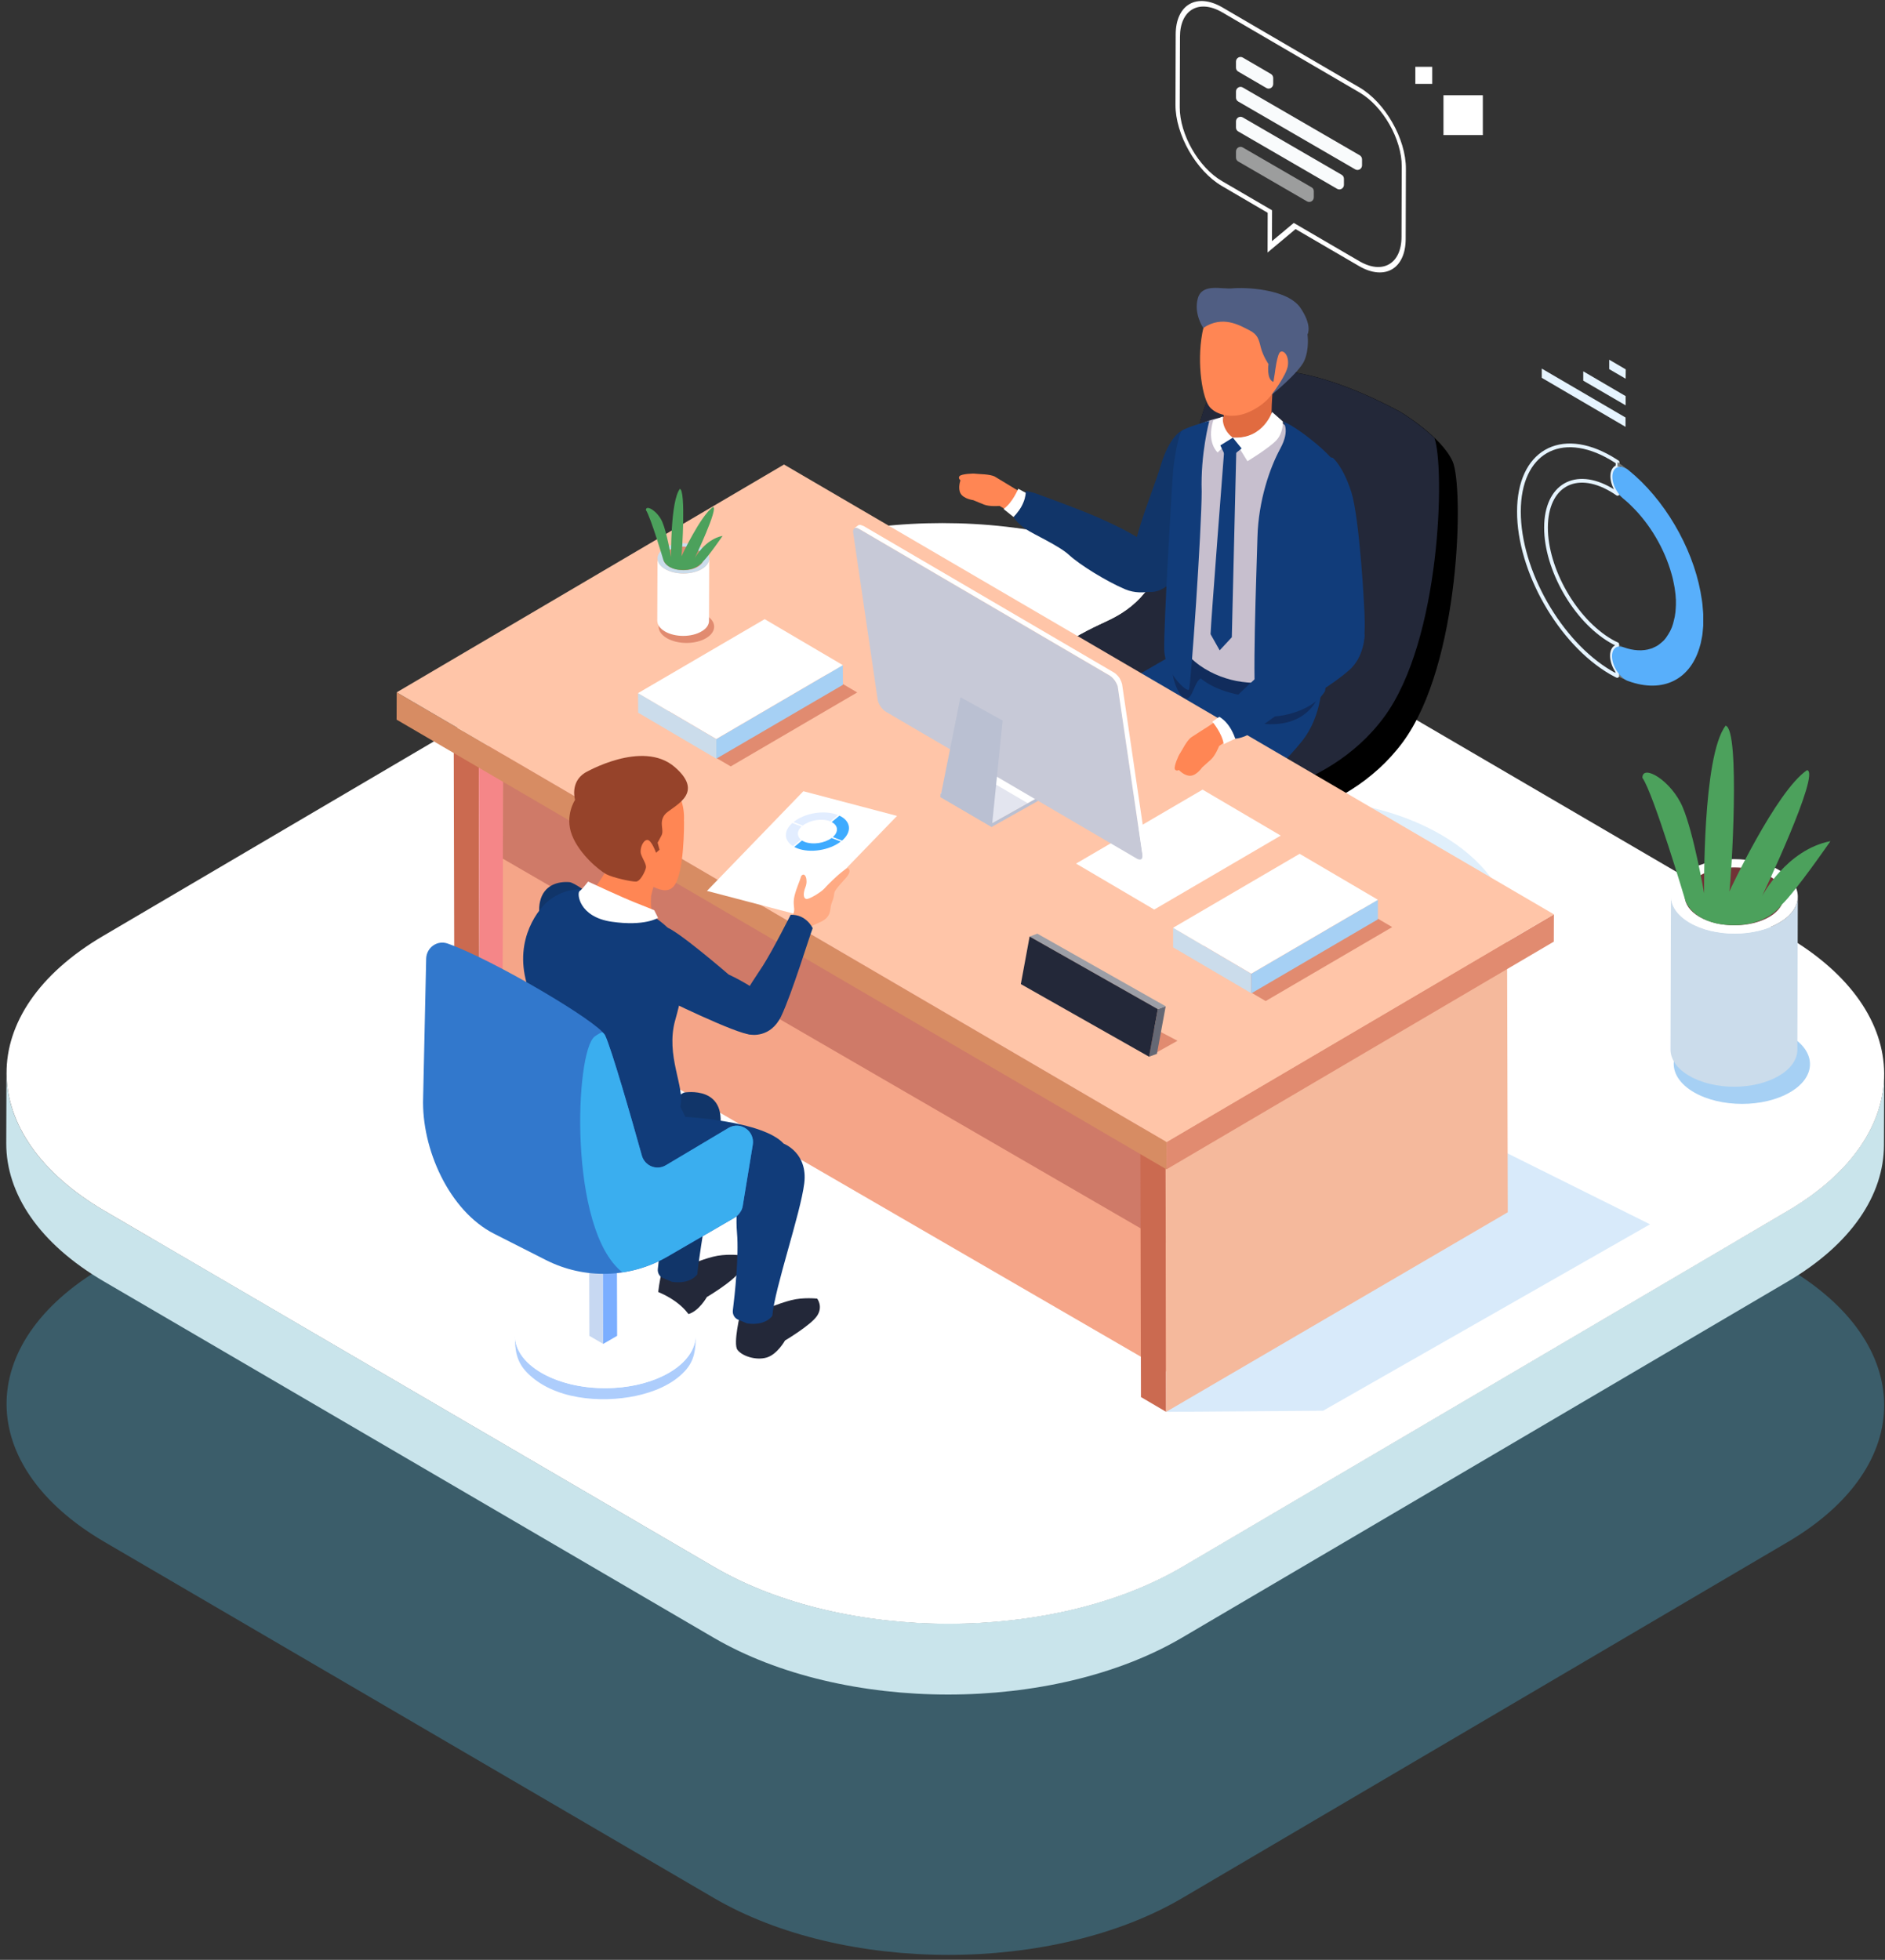<svg width="253" height="263" viewBox="0 0 253 263" fill="none" xmlns="http://www.w3.org/2000/svg">
<rect x="0" y="0" width="253" height="263" fill="#333333" stroke="none"/>
<g opacity="0.4">
<path d="M239.759 170.052C257.177 180.238 257.283 196.73 239.97 206.915L158.705 254.696C141.393 264.881 113.243 264.881 95.809 254.696L14.016 206.915C-3.417 196.73 -3.508 180.238 13.805 170.052L95.07 122.271C112.382 112.086 140.532 112.086 157.965 122.271L239.759 170.052Z" fill="#459BBC"/>
</g>
<path d="M239.955 162.463L158.69 210.244C141.377 220.429 113.228 220.429 95.794 210.244L14.001 162.463C5.232 157.347 0.854 150.613 0.87 143.909L0.839 153.423C0.824 160.142 5.201 166.861 13.971 171.976L95.764 219.757C113.197 229.943 141.347 229.943 158.66 219.757L239.94 171.976C248.543 166.922 252.845 160.31 252.86 153.682L252.89 144.169C252.86 150.796 248.558 157.408 239.955 162.463Z" fill="#C9E4EB"/>
<path d="M239.759 125.616C257.177 135.801 257.283 152.293 239.97 162.478L158.705 210.259C141.393 220.445 113.243 220.445 95.81 210.259L14.016 162.478C-3.417 152.293 -3.507 135.801 13.805 125.616L95.07 77.835C112.383 67.649 140.532 67.649 157.966 77.835L239.759 125.616Z" fill="white"/>
<path opacity="0.43" d="M156.516 189.461L177.587 189.308L221.465 164.295L197.134 152.186L156.516 189.461Z" fill="#A6D0F4"/>
<path opacity="0.35" d="M159.414 147.36C159.414 153.041 152.245 157.653 143.4 157.653C134.555 157.653 127.385 153.041 127.385 147.36C127.385 141.68 134.555 137.068 143.4 137.068C152.245 137.068 159.414 141.68 159.414 147.36Z" fill="#A6D0F4"/>
<path opacity="0.35" d="M174.191 144.154C190.038 144.154 202.884 135.895 202.884 125.707C202.884 115.519 190.038 107.26 174.191 107.26C158.344 107.26 145.498 115.519 145.498 125.707C145.498 135.895 158.344 144.154 174.191 144.154Z" fill="#A6D0F4"/>
<path d="M152.456 121.401C152.788 125.203 156.32 127.768 159.505 129.158C162.977 130.67 166.795 131.281 170.554 131.235C174.403 131.189 178.312 130.441 181.783 128.715C184.802 127.203 188.017 124.485 188.002 120.775C188.002 123.477 187.821 125.707 185.889 127.83C183.413 130.548 179.67 132.014 176.168 132.747C169.316 134.182 159.988 133.48 154.781 128.15C152.683 125.997 152.396 123.737 152.396 120.882C152.411 121.049 152.426 121.233 152.456 121.401Z" fill="#ADCDFC"/>
<path d="M157.663 114.498C150.69 118.576 150.645 125.172 157.573 129.25C164.501 133.327 175.776 133.327 182.749 129.25C189.723 125.172 189.753 118.576 182.825 114.498C175.897 110.421 164.637 110.421 157.663 114.498Z" fill="white"/>
<path d="M168.32 108.986L168.35 123.981L170.221 125.081L170.176 110.085L168.32 108.986Z" fill="#C7D8F2"/>
<path d="M170.176 110.085L170.221 125.081L172.093 123.981L172.063 108.986L170.176 110.085Z" fill="#7BAEFF"/>
<path d="M167.459 106.252L170.176 107.856L172.908 106.252L170.191 104.664L167.459 106.252Z" fill="#4DA5DC"/>
<path d="M187.881 55.219C187.881 55.219 193.481 58.548 194.975 61.938C196.47 65.328 196.062 89.088 188.259 99.625C180.455 110.162 165.95 111.673 162.599 110.161C159.248 108.65 139.913 98.877 138.419 93.975C136.925 89.088 144.366 85.317 148.456 83.438C152.547 81.56 155.158 78.918 157.377 72.154C159.611 65.374 160.728 53.722 163.324 51.829C165.935 49.95 172.259 46.942 187.881 55.219Z" fill="black"/>
<path d="M160.094 106.802C157.362 105.58 144.004 98.846 138.359 93.746C137.166 88.966 144.411 85.286 148.441 83.438C152.532 81.56 155.143 78.918 157.362 72.154C159.596 65.374 160.713 53.722 163.309 51.829C165.905 49.95 172.229 46.942 187.851 55.219C187.851 55.219 190.402 56.746 192.53 58.777C193.934 62.732 193.436 85.897 185.738 96.266C177.95 106.802 163.445 108.314 160.094 106.802Z" fill="#232839"/>
<path d="M158.66 57.784C158.66 57.784 156.999 58.364 155.762 62.548C154.524 66.733 150.992 74.276 152.245 77.636C153.483 80.995 157.211 79.102 158.252 76.582C159.294 74.062 163.429 62.411 162.599 60.701C161.769 58.99 160.305 57.204 158.66 57.784Z" fill="#113569"/>
<path d="M148.532 143.512C148.532 143.512 148.23 144.749 147.505 146.169C146.781 147.589 144.139 149.483 143.023 150.445C141.906 151.407 140.532 153.194 140.668 154.049C140.804 154.904 143.49 155.102 145.604 154.644C147.717 154.171 149.558 151.804 150.177 151.85C150.796 151.896 153.12 151.453 153.588 150.643C154.056 149.834 153.271 146.627 153.271 146.627L153.241 144.306L148.532 143.512Z" fill="#232839"/>
<path d="M138.177 136.808C138.177 136.808 137.876 138.045 137.151 139.466C136.427 140.886 133.785 142.779 132.668 143.741C131.551 144.703 130.178 146.49 130.314 147.345C130.45 148.2 133.136 148.399 135.249 147.941C137.362 147.467 139.204 145.1 139.823 145.146C140.442 145.192 142.766 144.749 143.234 143.94C143.702 143.13 142.917 139.924 142.917 139.924L142.887 137.603L138.177 136.808Z" fill="#232839"/>
<path d="M177.436 90.692C177.436 90.692 177.708 95.166 175.233 98.8C172.742 102.435 162.524 111.658 161.422 112.498C160.32 113.338 160.048 119.476 158.931 122.271C157.83 125.065 154.509 143.222 153.966 144.627C153.966 144.627 153.407 146.016 149.543 145.192C147.339 144.917 147.053 144.077 147.053 144.077C147.053 144.077 148.426 123.676 149.543 118.927C150.645 114.178 150.917 108.864 152.864 106.909C154.811 104.954 164.184 92.662 164.184 92.662L166.388 89.027L177.436 90.692Z" fill="#113C7A"/>
<path d="M160.32 86.233C160.32 86.233 145.407 94.617 143.34 96.495C141.272 98.388 139.823 100.893 139.4 103.198C139.234 104.115 137.74 136.518 137.121 137.984C136.91 139.236 140.849 140.076 142.721 139.45C143.762 138.824 144.592 137.572 144.592 137.572C144.592 137.572 148.321 118.087 148.321 115.354C148.321 112.636 149.981 104.451 149.981 104.451L167.173 94.601L168.41 90.203L160.32 86.233Z" fill="#113C7A"/>
<path d="M176.893 93.563C176.893 93.563 175.444 97.747 169.437 97.121C167.369 96.709 167.369 96.709 167.369 96.709L166.961 93.349C166.961 93.349 163.444 92.937 161.165 91.043C160.335 91.456 160.124 93.563 159.294 93.761C158.463 93.975 157.014 91.043 157.422 88.936C157.83 86.844 158.871 87.684 158.871 87.684C158.871 87.684 175.851 91.883 176.893 93.563Z" fill="#112C5C"/>
<path d="M170.539 55.616C170.539 55.616 177.633 60.747 178.327 62.442C179.021 64.152 179.172 68.886 177.723 72.047C176.259 75.208 176.802 86.844 176.274 89.119C175.746 91.394 169.678 92.112 165.935 91.379C162.177 90.646 157.648 87.897 157.784 83.469C157.92 79.041 157.83 70.779 157.588 68.794C157.347 66.794 157.603 61.785 158.524 58.426C158.72 57.723 161.075 56.975 161.075 56.975C161.075 56.975 163.55 55.31 170.539 55.616Z" fill="#C7BFCE"/>
<path d="M164.38 54.654C164.38 54.654 164.395 54.745 164.38 54.883C164.305 55.402 164.048 56.746 164.003 57.311C163.958 57.845 164.561 58.777 165.995 58.746C167.429 58.716 169.874 58.105 170.674 56.379C170.614 56.074 170.705 52.867 170.916 51.264L164.38 54.654Z" fill="#E16B40"/>
<path d="M170.735 55.28C170.735 55.28 169.588 58.823 165.724 58.731C165.633 58.731 165.558 58.731 165.467 58.716L167.429 61.892C167.429 61.892 170.403 60.09 171.339 59.052C172.274 58.013 172.184 56.563 172.184 56.563L170.735 55.28Z" fill="white"/>
<path d="M165.467 58.731L163.429 60.716C163.429 60.716 161.905 59.418 162.841 56.41L164.124 55.891C164.094 55.891 163.927 57.601 165.467 58.731Z" fill="white"/>
<path d="M161.362 44.728C162.116 40.636 165.316 38.314 168.939 39.169C168.939 39.169 172.863 39.567 174.614 43.048C176.365 46.53 173.799 49.462 172.154 51.325C171.459 52.088 170.946 52.669 170.614 53.05C170.493 53.188 170.373 53.34 170.252 53.463C170.222 53.493 170.222 53.508 170.222 53.508C169.105 54.638 167.822 55.28 166.871 55.57C165.286 56.043 163.429 55.769 162.418 54.684C161.392 53.585 160.607 48.805 161.362 44.728Z" fill="#FF8654"/>
<path d="M172.184 56.578C172.184 56.578 173.24 57.616 171.837 60.197C170.433 62.778 168.908 67.16 168.773 72.077C168.652 76.979 168.003 92.341 168.652 95.701C169.935 96.861 176.048 95.823 177.844 92.738C178.614 88.218 178.221 74.536 179.127 71.695C180.017 68.855 179.761 63.694 179.248 62.274C178.599 60.838 173.663 56.96 172.184 56.578Z" fill="#113C7A"/>
<path d="M162.312 56.486C162.312 56.486 161.12 60.869 161.286 65.954C161.286 71.024 159.837 92.112 159.58 92.54C159.324 92.967 156.35 90.295 156.26 87.21C156.169 84.11 157.286 65.099 157.452 63.205C157.618 61.312 158.222 58.135 158.645 57.784C159.082 57.433 161.799 56.578 162.312 56.486Z" fill="#113C7A"/>
<path d="M163.792 59.769L164.712 61.724L166.644 60.182L165.467 58.731L163.792 59.769Z" fill="#113C7A"/>
<path d="M164.305 60.487C164.305 60.487 162.479 84.064 162.479 85.103L163.701 87.271L165.331 85.515L165.935 60.273L164.305 60.487Z" fill="#113C7A"/>
<path d="M64.354 139.817L60.988 137.832L60.897 98.862L64.263 100.847L64.354 139.817Z" fill="#CB6A50"/>
<path d="M64.263 100.847L60.897 98.862L106.737 72.077L110.118 74.063L64.263 100.847Z" fill="#DBDBDB"/>
<path d="M110.118 74.063L110.209 113.033L64.354 139.817L64.263 100.847L110.118 74.063Z" fill="#F58688"/>
<path d="M67.554 93.441L67.463 132.411L159.354 185.674L159.445 146.704L67.554 93.441Z" fill="#F5A588"/>
<path d="M67.493 115.231L159.399 168.494L159.445 146.704L67.554 93.441L67.493 115.231Z" fill="#CF7A68"/>
<path d="M156.516 189.461L153.135 187.476L153.045 148.506L156.426 150.491L156.516 189.461Z" fill="#CB6A50"/>
<path d="M156.426 150.491L153.045 148.506L198.9 121.721L202.266 123.707L156.426 150.491Z" fill="#DBDBDB"/>
<path d="M202.266 123.707L202.371 162.677L156.516 189.461L156.426 150.491L202.266 123.707Z" fill="#F5B99C"/>
<path d="M208.56 122.699L208.545 126.363L156.562 156.92L156.577 153.255L208.56 122.699Z" fill="#E18B70"/>
<path d="M156.577 153.255L156.562 156.919L53.23 96.571L53.245 92.906L156.577 153.255Z" fill="#D78C63"/>
<path d="M208.56 122.699L156.577 153.255L53.245 92.906L105.228 62.335L208.56 122.699Z" fill="#FFC5A8"/>
<path d="M178.885 61.434C178.885 61.434 180.259 62.548 181.376 66.045C182.478 69.542 183.172 81.697 183.172 83.514C183.172 85.332 183.172 87.424 181.648 88.401C180.123 89.378 178.327 89.241 177.361 87.424C176.395 85.607 175.701 75.269 175.006 72.062C174.312 68.855 173.21 65.633 174.599 63.541C175.987 61.434 177.784 61.159 178.885 61.434Z" fill="#113C7A"/>
<path d="M163.218 96.769C163.218 96.769 162.524 97.258 162.177 97.472C161.83 97.685 160.516 98.525 159.897 98.938C159.279 99.35 158.584 100.816 158.373 101.106C158.162 101.381 157.543 102.847 157.679 103.198C157.815 103.549 158.237 103.335 158.237 103.335C158.237 103.335 158.992 104.175 159.822 104.099C160.652 104.023 161.347 102.984 161.347 102.984C161.347 102.984 161.905 102.496 162.524 101.931C163.143 101.366 163.626 100.113 163.626 100.113L164.456 99.548C164.456 99.564 165.075 98.938 163.218 96.769Z" fill="#FF8654"/>
<path d="M165.799 99.121C165.799 99.121 164.939 96.647 163.897 96.006L162.72 96.846C162.72 96.846 164.033 98.388 164.244 99.854L165.799 99.121Z" fill="white"/>
<path d="M165.799 99.121C165.799 99.121 166.629 99.121 167.867 98.418C169.105 97.716 171.837 95.38 173.633 94.677C175.429 93.975 179.021 91.745 181.089 89.928C183.157 88.111 183.157 85.179 183.157 85.179C182.463 84.064 180.531 83.087 178.327 83.927C176.123 84.767 173.361 86.859 170.871 88.951C168.38 91.043 164.139 95.196 164.139 95.196L163.414 96.067C163.43 96.082 164.939 96.632 165.799 99.121Z" fill="#113C7A"/>
<path d="M161.497 44.01C161.497 44.01 160.184 42.101 160.773 40.025C161.362 37.963 163.973 38.849 165.437 38.696C166.901 38.543 172.576 38.696 174.463 41.2C176.214 43.705 175.489 44.881 175.489 44.881C175.489 44.881 175.776 46.789 175.052 48.423C174.327 50.042 170.614 53.035 170.614 53.035C170.614 53.035 172.727 50.332 172.863 49.004C173.014 47.675 172.274 46.942 171.837 47.232C171.399 47.522 171.112 50.027 171.112 50.027L170.916 51.248C169.95 50.912 170.252 48.851 170.252 48.851C170.252 48.851 169.527 47.812 169.225 46.637C168.939 45.461 168.788 44.865 167.625 44.285C166.448 43.705 164.124 42.239 161.497 44.01Z" fill="#505E83"/>
<path d="M136.955 65.999C136.955 65.999 136.215 65.603 135.868 65.373C135.521 65.16 134.193 64.35 133.544 63.968C132.895 63.602 131.295 63.633 130.948 63.572C130.6 63.51 129.031 63.602 128.789 63.892C128.548 64.167 128.91 64.457 128.91 64.457C128.91 64.457 128.518 65.526 128.94 66.244C129.378 66.962 130.616 67.114 130.616 67.114C130.616 67.114 131.295 67.389 132.065 67.71C132.834 68.015 134.163 67.893 134.163 67.893L135.023 68.397C135.038 68.382 135.868 68.657 136.955 65.999Z" fill="#FF8654"/>
<path d="M136.049 69.39C136.049 69.39 137.846 67.496 137.936 66.275L136.668 65.587C136.668 65.587 135.898 67.466 134.691 68.305L136.049 69.39Z" fill="white"/>
<path d="M136.049 69.389C136.049 69.389 136.427 70.138 137.604 70.947C138.781 71.756 142.072 73.176 143.491 74.474C144.909 75.788 148.502 78.017 151.037 79.086C153.573 80.14 156.169 78.826 156.169 78.826C156.849 77.696 156.849 75.513 155.113 73.894C153.377 72.275 150.283 70.718 147.324 69.42C144.351 68.122 138.781 66.137 138.781 66.137L137.679 65.877C137.664 65.877 137.845 67.496 136.049 69.389Z" fill="#113569"/>
<path d="M159.384 128.165L169.874 134.335L186.855 124.409L176.365 118.24L159.384 128.165Z" fill="#E18B70"/>
<path d="M157.452 124.501V127.127L167.958 133.296L167.942 130.67L157.452 124.501Z" fill="#CBDCEB"/>
<path d="M167.943 130.67L167.958 133.296L184.938 123.371V120.744L167.943 130.67Z" fill="#A6D0F4"/>
<path d="M157.452 124.501L167.942 130.67L184.938 120.744L174.433 114.575L157.452 124.501Z" fill="white"/>
<path d="M87.568 96.678L98.073 102.847L115.054 92.921L104.548 86.752L87.568 96.678Z" fill="#E18B70"/>
<path d="M85.636 93.013L85.651 95.639L96.141 101.808V99.182L85.636 93.013Z" fill="#CBDCEB"/>
<path d="M96.141 99.182V101.809L113.137 91.898L113.122 89.256L96.141 99.182Z" fill="#A6D0F4"/>
<path d="M85.636 93.013L96.141 99.182L113.122 89.256L102.632 83.087L85.636 93.013Z" fill="white"/>
<path d="M144.426 115.888L154.916 122.057L171.897 112.131L161.407 105.962L144.426 115.888Z" fill="white"/>
<path d="M139.853 106.512C139.838 106.558 139.808 106.604 139.793 106.649C139.793 106.649 139.792 106.665 139.777 106.665C139.747 106.695 139.717 106.741 139.672 106.772C139.642 106.787 139.626 106.817 139.596 106.833C139.566 106.863 139.536 106.879 139.491 106.894L133.121 110.467L126.238 106.451V106.94L133.121 110.956L139.491 107.382C139.506 107.382 139.521 107.367 139.521 107.367C139.551 107.352 139.566 107.337 139.581 107.321C139.611 107.306 139.642 107.276 139.657 107.26L139.672 107.245C139.702 107.214 139.732 107.184 139.747 107.169C139.747 107.169 139.747 107.153 139.762 107.153L139.777 107.138C139.792 107.123 139.792 107.108 139.808 107.092C139.823 107.062 139.838 107.046 139.838 107.016C139.838 107.016 139.838 107.016 139.838 107.001C139.838 107.001 139.838 107.001 139.838 106.985C139.838 106.97 139.853 106.955 139.853 106.94C139.853 106.909 139.853 106.894 139.868 106.863C139.868 106.863 139.868 106.863 139.868 106.848V106.359C139.868 106.42 139.868 106.466 139.853 106.512Z" fill="#BAC0D2"/>
<path d="M139.506 105.871C140.004 106.161 139.989 106.634 139.491 106.909L133.121 110.482L126.238 106.466L131.627 102.328C132.095 102.023 132.91 102.023 133.408 102.313L139.506 105.871Z" fill="white"/>
<path d="M148.939 90.661C149.483 90.982 149.981 91.7 150.071 92.295L153.362 114.712C153.452 115.292 153.075 115.522 152.547 115.201L118.933 95.533C118.39 95.212 117.891 94.494 117.801 93.899L114.51 71.482C114.42 70.901 114.782 70.672 115.325 70.993L148.939 90.661Z" fill="#C7C9D7"/>
<path d="M153.905 114.498C153.905 114.468 153.905 114.453 153.905 114.437C153.905 114.422 153.905 114.407 153.905 114.392C153.905 114.376 153.905 114.361 153.905 114.346C153.905 114.331 153.905 114.315 153.905 114.3L150.615 91.883C150.615 91.868 150.615 91.853 150.615 91.837C150.615 91.822 150.615 91.807 150.6 91.791C150.6 91.776 150.6 91.761 150.584 91.746C150.584 91.73 150.569 91.715 150.569 91.7C150.569 91.684 150.554 91.669 150.554 91.654C150.554 91.639 150.539 91.624 150.539 91.608C150.539 91.593 150.524 91.578 150.524 91.562C150.524 91.547 150.509 91.532 150.509 91.517C150.509 91.501 150.494 91.486 150.494 91.471C150.494 91.456 150.479 91.44 150.479 91.425C150.479 91.41 150.464 91.41 150.464 91.394C150.464 91.379 150.449 91.364 150.449 91.364C150.449 91.349 150.434 91.333 150.434 91.333C150.434 91.318 150.418 91.318 150.418 91.303C150.418 91.287 150.403 91.287 150.403 91.272C150.403 91.257 150.388 91.257 150.388 91.242C150.388 91.227 150.373 91.226 150.373 91.211C150.373 91.211 150.373 91.211 150.373 91.196C150.373 91.196 150.373 91.181 150.358 91.181C150.358 91.165 150.343 91.165 150.343 91.15C150.343 91.135 150.328 91.135 150.328 91.12C150.328 91.104 150.313 91.104 150.313 91.089C150.313 91.074 150.298 91.074 150.298 91.058C150.298 91.043 150.283 91.043 150.283 91.028C150.283 91.013 150.268 91.013 150.268 90.997C150.268 90.982 150.252 90.982 150.252 90.967L150.237 90.952L150.222 90.936C150.192 90.891 150.147 90.845 150.117 90.799C150.101 90.784 150.101 90.768 150.086 90.753L150.071 90.738L150.056 90.722C150.041 90.707 150.041 90.707 150.026 90.692C150.026 90.677 150.011 90.677 150.011 90.677L149.996 90.661L149.981 90.646L149.966 90.631L149.951 90.616L149.935 90.6L149.92 90.585C149.905 90.57 149.905 90.57 149.89 90.555C149.875 90.539 149.875 90.539 149.86 90.524C149.845 90.509 149.845 90.509 149.83 90.493C149.815 90.478 149.815 90.478 149.8 90.463C149.785 90.448 149.784 90.448 149.769 90.432C149.754 90.417 149.739 90.417 149.724 90.402C149.709 90.387 149.694 90.387 149.694 90.371C149.679 90.356 149.664 90.356 149.649 90.341C149.634 90.326 149.618 90.326 149.603 90.31C149.588 90.295 149.573 90.295 149.558 90.28C149.543 90.264 149.528 90.264 149.513 90.249L115.899 70.581C115.884 70.566 115.869 70.566 115.854 70.566C115.839 70.566 115.824 70.55 115.808 70.55C115.793 70.55 115.778 70.535 115.763 70.535C115.748 70.535 115.733 70.52 115.718 70.52C115.703 70.52 115.688 70.504 115.688 70.504C115.688 70.504 115.688 70.504 115.673 70.504C115.657 70.504 115.658 70.505 115.642 70.489C115.627 70.489 115.612 70.474 115.597 70.474C115.582 70.474 115.567 70.474 115.552 70.459C115.537 70.459 115.522 70.459 115.507 70.444C115.491 70.444 115.476 70.444 115.461 70.444C115.446 70.444 115.431 70.444 115.416 70.444C115.401 70.444 115.386 70.444 115.371 70.444C115.356 70.444 115.34 70.444 115.325 70.444H115.31C115.31 70.444 115.31 70.444 115.295 70.444C115.28 70.444 115.265 70.443 115.265 70.459C115.235 70.474 115.205 70.489 115.175 70.504L114.631 70.902C114.661 70.871 114.707 70.856 114.752 70.841C114.752 70.841 114.752 70.841 114.767 70.841C114.812 70.825 114.858 70.825 114.918 70.825C114.978 70.825 115.039 70.841 115.099 70.871C115.159 70.902 115.235 70.932 115.295 70.963L148.909 90.631C148.969 90.677 149.045 90.722 149.105 90.768C149.166 90.814 149.241 90.875 149.301 90.936C149.362 90.997 149.422 91.058 149.483 91.135C149.543 91.196 149.588 91.272 149.649 91.349C149.694 91.425 149.739 91.501 149.785 91.578C149.83 91.654 149.86 91.73 149.905 91.807C149.935 91.883 149.966 91.959 149.996 92.036C150.026 92.112 150.041 92.189 150.041 92.265L153.332 114.682C153.347 114.743 153.347 114.819 153.347 114.865C153.347 114.926 153.332 114.972 153.332 115.018C153.332 115.018 153.332 115.018 153.332 115.033C153.316 115.063 153.301 115.094 153.286 115.125C153.256 115.17 153.226 115.216 153.181 115.247L153.724 114.85C153.769 114.819 153.799 114.773 153.83 114.728L153.845 114.712C153.86 114.697 153.86 114.666 153.875 114.651V114.636C153.875 114.636 153.875 114.636 153.875 114.621C153.875 114.605 153.875 114.605 153.89 114.59C153.89 114.575 153.89 114.56 153.905 114.544C153.905 114.529 153.905 114.514 153.905 114.498C153.905 114.529 153.905 114.514 153.905 114.498Z" fill="white"/>
<path opacity="0.2" d="M130.314 103.321L126.238 106.466L133.121 110.482L137.936 107.779L130.314 103.321Z" fill="#777DB2"/>
<path d="M134.57 96.693L133.121 111.001L126.223 106.97L128.91 93.563L134.57 96.693Z" fill="#BAC0D2"/>
<path d="M154.222 141.802L158.041 139.664L152.652 136.839L154.222 141.802Z" fill="#E18B70"/>
<path d="M155.4 135.419L156.456 135.037L155.279 141.42L154.222 141.802L155.4 135.419Z" fill="#656874"/>
<path d="M138.193 125.676L139.234 125.294L156.456 135.037L155.4 135.419L138.193 125.676Z" fill="#9C9EA6"/>
<path d="M155.4 135.419L154.222 141.802L137.015 132.059L138.193 125.676L155.4 135.419Z" fill="#232839"/>
<path d="M94.753 82.552C96.217 83.407 96.217 84.782 94.768 85.637C93.319 86.492 90.964 86.492 89.5 85.637C88.036 84.782 88.036 83.407 89.485 82.552C90.949 81.697 93.304 81.697 94.753 82.552Z" fill="#E18B70"/>
<path d="M95.19 74.948L95.16 83.316C95.16 83.835 94.828 84.355 94.149 84.736C92.805 85.53 90.602 85.53 89.243 84.736C88.564 84.339 88.217 83.82 88.217 83.286L88.247 74.918C88.247 75.437 88.594 75.971 89.274 76.368C90.632 77.162 92.836 77.162 94.179 76.368C94.858 75.971 95.19 75.467 95.19 74.948Z" fill="white"/>
<path d="M94.164 73.497C95.523 74.291 95.538 75.574 94.179 76.368C92.836 77.162 90.632 77.162 89.274 76.368C87.915 75.574 87.915 74.291 89.259 73.497C90.617 72.703 92.806 72.703 94.164 73.497Z" fill="#CBDCEB"/>
<path d="M93.636 73.818C94.692 74.444 94.707 75.436 93.651 76.062C92.594 76.673 90.889 76.673 89.832 76.062C88.775 75.452 88.775 74.444 89.817 73.818C90.858 73.192 92.564 73.192 93.636 73.818Z" fill="#E18B70"/>
<path d="M89.047 75.177C89.047 75.177 87.311 69.329 86.692 68.443C86.692 67.664 88.277 68.596 88.896 70.046C89.515 71.497 90.073 74.765 90.073 74.765C90.073 74.765 89.968 67.252 91.251 65.603C92.066 65.816 91.553 74.047 91.462 74.658C91.462 74.658 94.028 69.176 95.704 68.031C96.473 68.137 93.243 74.917 93.243 74.917C93.243 74.917 94.572 72.382 96.987 71.909C96.987 71.909 95.1 74.658 94.33 75.376C94.33 75.376 93.454 76.719 91.16 76.46C91.145 76.475 89.56 76.368 89.047 75.177Z" fill="#4CA15C"/>
<path d="M240.226 138.992C243.819 141.084 243.834 144.489 240.272 146.566C236.71 148.658 230.929 148.658 227.336 146.566C223.759 144.474 223.744 141.084 227.291 138.992C230.853 136.9 236.649 136.9 240.226 138.992Z" fill="#A6D0F4"/>
<path d="M241.298 120.316L241.238 140.87C241.238 142.138 240.408 143.405 238.762 144.367C235.457 146.322 230.053 146.322 226.718 144.367C225.042 143.39 224.197 142.107 224.212 140.809L224.272 120.255C224.272 121.538 225.103 122.821 226.778 123.813C230.114 125.768 235.517 125.768 238.823 123.813C240.468 122.851 241.298 121.584 241.298 120.316Z" fill="#CBDCEB"/>
<path d="M238.778 116.758C242.113 118.713 242.144 121.874 238.823 123.813C235.517 125.768 230.114 125.768 226.778 123.813C223.442 121.859 223.427 118.713 226.733 116.758C230.054 114.804 235.442 114.804 238.778 116.758Z" fill="white"/>
<path d="M237.449 117.537C240.046 119.064 240.061 121.523 237.48 123.034C234.898 124.546 230.702 124.546 228.091 123.034C225.495 121.523 225.48 119.064 228.061 117.537C230.657 116.025 234.853 116.025 237.449 117.537Z" fill="#713336"/>
<path d="M226.22 120.897C226.22 120.897 221.948 106.527 220.439 104.374C220.439 102.465 224.333 104.756 225.842 108.314C227.352 111.872 228.725 119.889 228.725 119.889C228.725 119.889 228.469 101.457 231.608 97.38C233.615 97.884 232.363 118.102 232.106 119.629C232.106 119.629 238.385 106.145 242.536 103.351C244.423 103.611 236.498 120.255 236.498 120.255C236.498 120.255 239.759 114.025 245.675 112.88C245.675 112.88 241.027 119.614 239.14 121.401C239.14 121.401 236.996 124.699 231.351 124.073C231.382 124.073 227.472 123.829 226.22 120.897Z" fill="#4CA15C"/>
<path d="M99.387 176.145C99.387 176.145 98.36 180.314 98.979 181.138C99.598 181.978 101.455 182.589 102.888 182.177C104.322 181.764 105.364 179.886 105.364 179.886C105.364 179.886 108.866 177.809 109.681 176.557C110.496 175.305 109.681 174.267 109.681 174.267C109.681 174.267 107.824 174.053 106.179 174.48C104.534 174.893 102.058 175.931 102.058 175.931L99.387 176.145Z" fill="#232839"/>
<path d="M88.897 170.312C88.897 170.312 87.87 174.481 88.489 175.305C89.108 176.145 90.964 176.756 92.398 176.343C93.832 175.931 94.874 174.053 94.874 174.053C94.874 174.053 98.375 171.976 99.19 170.724C100.005 169.472 99.19 168.433 99.19 168.433C99.19 168.433 97.334 168.22 95.689 168.647C94.043 169.06 91.568 170.098 91.568 170.098L88.897 170.312Z" fill="#232839"/>
<path d="M120.397 109.49L107.462 122.851L94.889 119.553L107.824 106.176L120.397 109.49Z" fill="white"/>
<path d="M106.511 110.314L107.749 110.788C108.684 110.055 110.299 109.78 111.386 110.208C111.401 110.223 111.431 110.223 111.447 110.238L112.473 109.383C112.458 109.368 112.428 109.368 112.413 109.352C110.631 108.665 108.005 109.093 106.511 110.314Z" fill="#E2EDFF"/>
<path d="M106.345 110.437C105.137 111.506 105.213 112.803 106.435 113.552L107.492 112.666C106.933 112.193 106.949 111.506 107.583 110.91L106.345 110.437Z" fill="#E2EDFF"/>
<path d="M106.601 113.659C106.722 113.72 106.858 113.781 107.009 113.842C108.76 114.514 111.341 114.101 112.85 112.926L111.613 112.452C110.677 113.155 109.107 113.384 108.035 112.987C107.884 112.926 107.764 112.864 107.643 112.788L106.601 113.659Z" fill="#3EABFF"/>
<path d="M111.628 110.314C112.503 110.773 112.579 111.628 111.779 112.33L113.016 112.804C114.39 111.628 114.209 110.177 112.669 109.459L111.628 110.314Z" fill="#3EABFF"/>
<path d="M96.474 152.354C95.96 156.462 93.938 167.242 93.591 170.999C93.591 170.999 92.745 172.373 90.21 172.022L89.002 171.518C88.519 171.32 88.232 170.816 88.293 170.281C88.549 168.204 89.123 162.982 88.851 159.882C88.519 155.942 89.53 153.545 89.53 153.545C89.44 152.262 89.274 147.819 91.81 146.612C91.825 146.627 98.043 145.467 96.474 152.354Z" fill="#113569"/>
<path d="M91.311 148.506L91.991 149.88C91.991 149.88 102.39 150.399 105.183 153.469C105.183 153.469 108.458 154.69 107.945 158.798C107.432 162.906 103.99 172.801 103.658 176.573C103.658 176.573 102.813 177.947 100.277 177.596L99.07 177.092C98.587 176.893 98.3 176.389 98.36 175.855C98.617 173.778 99.19 168.556 98.919 165.456C98.587 161.516 99.598 159.119 99.598 159.119C99.598 159.119 95.025 159.974 90.119 162.035C85.214 164.081 80.987 161.699 79.131 160.661C77.274 159.638 76.595 158.951 76.595 158.951C76.595 158.951 74.225 158.951 72.022 157.072C69.818 155.194 69.486 150.231 71.856 147.315C74.24 144.398 91.311 148.506 91.311 148.506Z" fill="#113C7A"/>
<path d="M87.598 122.485C87.598 122.485 87.281 122.5 87.387 120.225C87.9 117.995 88.353 117.446 88.353 117.446C88.353 117.446 84.806 114.987 81.969 115.69C81.969 115.69 80.218 119.293 78.24 120.82C78.225 120.836 79.81 125.066 87.598 122.485Z" fill="#FF8654"/>
<path d="M83.915 123.768C83.915 123.768 77.697 118.499 76.429 118.377C74.905 118.255 73.003 118.759 72.49 120.943C71.976 123.126 73.124 124.791 74.271 125.432C75.418 126.073 85.44 130.945 87.206 130.945C88.987 130.945 90.119 129.402 88.987 127.478C87.855 125.569 83.915 123.768 83.915 123.768Z" fill="#113569"/>
<path d="M82.014 120.271C82.014 120.271 88.61 122.5 90.466 125.569C92.323 128.654 91.991 132.075 90.632 136.87C89.274 141.664 91.991 145.94 91.311 148.506C90.632 151.071 85.893 153.468 78.965 152.277C72.037 151.086 71.523 148.338 71.01 146.795C70.497 145.253 72.369 137.893 70.678 131.907C68.988 125.921 72.369 121.813 73.727 120.79C75.086 119.751 77.787 118.377 82.014 120.271Z" fill="#113C7A"/>
<path d="M88.323 123.172C88.323 123.172 86.542 124.333 82.104 123.691C77.667 123.05 77.41 119.843 77.787 119.584C78.165 119.324 78.935 118.301 78.935 118.301C78.935 118.301 83.629 120.485 85.274 121.126C86.919 121.767 87.81 122.149 87.81 122.149L88.323 123.172Z" fill="white"/>
<path d="M69.124 179.566C69.35 182.162 71.765 183.918 73.939 184.864C76.308 185.903 78.904 186.315 81.47 186.285C84.097 186.254 86.768 185.75 89.138 184.574C91.206 183.551 93.394 181.688 93.379 179.153C93.379 181.001 93.259 182.528 91.945 183.963C90.255 185.811 87.704 186.819 85.319 187.323C80.64 188.3 74.286 187.827 70.739 184.193C69.305 182.727 69.109 181.184 69.109 179.23C69.109 179.321 69.109 179.443 69.124 179.566Z" fill="#ADCDFC"/>
<path d="M72.686 174.129C67.931 176.909 67.901 181.413 72.625 184.193C77.35 186.972 85.048 186.972 89.802 184.193C94.557 181.413 94.572 176.909 89.847 174.129C85.123 171.35 77.44 171.35 72.686 174.129Z" fill="white"/>
<path d="M79.07 168.525L79.101 179.26L80.957 180.344L80.927 169.609L79.07 168.525Z" fill="#C7D8F2"/>
<path d="M80.927 169.609L80.957 180.344L82.829 179.26L82.799 168.525L80.927 169.609Z" fill="#7BAEFF"/>
<path d="M79.07 168.525L80.927 169.609L82.799 168.525L80.942 167.426L79.07 168.525Z" fill="#4DA5DC"/>
<path d="M57.2 128.624C57.26 127.127 58.709 126.119 60.098 126.623C66.165 128.776 80.308 137.114 81.199 138.916C82.044 140.641 84.806 150.262 86.15 155.087C86.542 156.477 88.127 157.118 89.364 156.385L97.772 151.377C99.372 150.43 101.349 151.789 101.032 153.652L99.689 161.837C99.583 162.493 99.191 163.058 98.617 163.394L89.621 168.617C84.595 171.533 78.452 171.717 73.275 169.09L66.347 165.578C60.279 162.509 56.551 154.156 56.792 147.299L57.2 128.624Z" fill="#3278CC"/>
<path d="M81.199 138.9C82.044 140.626 84.806 150.246 86.149 155.072C86.542 156.461 88.127 157.103 89.364 156.37L97.772 151.361C99.371 150.414 101.349 151.773 101.032 153.636L99.689 161.821C99.658 162.02 99.598 162.188 99.522 162.371C99.417 162.539 99.311 162.707 99.19 162.875C99.024 163.073 98.843 163.241 98.617 163.379L89.621 168.601C87.719 169.716 85.651 170.418 83.538 170.739C76.248 165.013 77.169 141.115 79.81 139.099C80.202 138.809 80.55 138.61 80.851 138.519C81.017 138.656 81.138 138.794 81.199 138.9Z" fill="#3AAEEF"/>
<path d="M97.802 130.777C97.802 130.777 90.572 124.531 89.304 124.394C87.78 124.272 86.542 126.638 86.029 128.822C85.516 131.006 86.663 132.67 87.81 133.312C88.957 133.953 98.979 138.824 100.745 138.824C102.526 138.824 104.428 136.58 103.296 134.655C102.149 132.731 97.802 130.777 97.802 130.777Z" fill="#113C7A"/>
<path d="M106.209 123.31C106.209 123.31 106.526 122.668 106.586 122.225C106.647 121.782 106.39 121.202 106.647 120.179C106.903 119.156 107.341 118.255 107.537 117.553C108.051 116.911 108.488 118.072 108.111 119.034C107.734 119.996 107.854 120.576 108.232 120.637C108.609 120.698 110.194 119.736 110.647 119.232C111.084 118.713 113.635 116.209 113.877 116.545C114.133 116.865 114.133 117.186 113.243 118.148C112.352 119.11 112.035 119.553 111.975 119.813C111.915 120.072 111.975 120.332 111.658 121.095C111.341 121.859 111.598 122.378 111.024 123.08C110.45 123.783 109.379 123.92 108.866 124.363C108.352 124.806 108.352 124.806 108.352 124.806L106.209 123.31Z" fill="#FFAA83"/>
<path d="M100.745 138.84C100.745 138.84 103.417 139.359 104.851 136.366C106.285 133.373 108.745 125.325 109.077 124.562C109.077 124.562 108.232 122.683 106.119 122.76C106.119 122.76 103.749 127.463 102.39 129.601C101.047 131.739 96.217 137.984 100.745 138.84Z" fill="#113C7A"/>
<path d="M91.81 109.734C91.81 113.781 88.564 117.064 84.565 117.064C80.565 117.064 77.32 113.781 77.32 109.734C77.32 105.687 80.565 102.404 84.565 102.404C88.58 102.404 91.81 105.687 91.81 109.734Z" fill="#FF8654"/>
<path d="M91.81 110.223C91.81 110.223 91.9 117.568 90.315 119.049C88.731 120.53 86.3 117.659 82.421 116.743C78.542 115.735 85.561 108.1 85.561 108.1L91.81 110.223Z" fill="#FF8654"/>
<path d="M78.482 103.718C78.482 103.718 86.225 99.167 90.572 102.939C94.904 106.695 89.953 108.268 89.183 109.368C88.414 110.467 89.183 111.353 88.776 112.132C88.368 112.91 88.263 113.078 88.263 113.078L88.519 114.025L88.051 114.437C88.051 114.437 87.432 112.666 86.859 112.712C86.285 112.758 85.832 113.918 86.029 114.59C86.24 115.262 86.799 115.995 86.693 116.468C86.587 116.942 85.968 118.24 85.395 118.301C84.821 118.347 82.24 117.782 81.365 117.308C80.489 116.835 77.803 114.697 76.776 112.086C75.75 109.475 77.184 107.337 77.184 107.337C77.184 107.337 76.474 105.016 78.482 103.718Z" fill="#96432A"/>
<path d="M192.228 8.965H189.964V11.255H192.228V8.965Z" fill="white"/>
<path d="M199.021 12.782H193.738V18.127H199.021V12.782Z" fill="white"/>
<path d="M182.478 11.744C185.919 13.76 188.711 18.646 188.696 22.647L188.666 32.084C188.651 36.085 185.844 37.704 182.402 35.703L173.889 30.741L170.131 33.886L170.146 28.557L163.988 24.953C160.546 22.937 157.754 18.051 157.769 14.05L157.799 4.613C157.814 0.612 160.622 -1.007 164.063 0.994L182.478 11.744ZM188.108 31.764L188.138 22.326C188.153 18.692 185.617 14.248 182.478 12.416L164.063 1.666C160.924 -0.167 158.373 1.314 158.373 4.949L158.343 14.386C158.328 18.02 160.863 22.464 164.003 24.296L170.735 28.221L170.72 32.359L173.648 29.916L182.417 35.032C185.557 36.879 188.108 35.413 188.108 31.764Z" fill="white"/>
<path d="M170.886 10.461V11.271C170.886 11.744 170.373 12.049 169.965 11.805L166.192 9.606C165.995 9.499 165.89 9.286 165.89 9.072V8.262C165.89 7.789 166.403 7.484 166.81 7.728L170.584 9.927C170.765 10.034 170.886 10.248 170.886 10.461Z" fill="#F9FBFC"/>
<path d="M182.81 21.38V22.189C182.81 22.663 182.297 22.968 181.889 22.724L166.192 13.623C165.995 13.516 165.89 13.302 165.89 13.088V12.279C165.89 11.805 166.403 11.5 166.81 11.744L182.508 20.845C182.689 20.952 182.81 21.166 182.81 21.38Z" fill="#F9FBFC"/>
<g opacity="0.53">
<path d="M176.335 25.671V26.48C176.335 26.953 175.821 27.259 175.414 27.015L166.192 21.67C165.995 21.563 165.89 21.349 165.89 21.136V20.326C165.89 19.853 166.403 19.547 166.81 19.792L176.033 25.136C176.229 25.243 176.335 25.442 176.335 25.671Z" fill="#F9FBFC"/>
</g>
<path d="M180.38 23.991V24.8C180.38 25.274 179.867 25.579 179.459 25.335L166.192 17.639C165.995 17.532 165.89 17.318 165.89 17.104V16.295C165.89 15.821 166.403 15.516 166.81 15.76L180.078 23.457C180.259 23.564 180.38 23.762 180.38 23.991Z" fill="#F9FBFC"/>
<path d="M206.93 49.462V50.699L218.174 57.28V56.028L206.93 49.462Z" fill="#E6F4FF"/>
<path d="M212.499 49.828V51.081L218.19 54.394V53.157L212.499 49.828Z" fill="#E6F4FF"/>
<path d="M215.986 48.271V49.538L218.189 50.821L218.205 49.569L215.986 48.271Z" fill="#E6F4FF"/>
<path d="M217.027 90.081C217.344 90.539 217.737 90.936 218.144 91.18C218.235 91.226 218.31 91.272 218.401 91.303C217.948 91.135 217.495 90.936 217.027 90.692V90.081Z" fill="#747878"/>
<path d="M216.846 66.107C216.861 66.122 216.876 66.137 216.907 66.153C216.68 66 216.469 65.862 216.227 65.725L216.378 65.817C216.514 65.893 216.665 65.984 216.801 66.091L216.846 66.107Z" fill="#6C7070"/>
<path d="M216.454 86.156C216.559 86.218 216.665 86.263 216.756 86.325L216.771 86.34C216.665 86.263 216.559 86.218 216.454 86.156Z" fill="#747878"/>
<path d="M217.752 86.752C217.48 86.676 217.239 86.676 217.042 86.737V86.447C217.284 86.569 217.51 86.66 217.752 86.752Z" fill="#747878"/>
<path d="M217.903 66.885C218.069 67.023 218.235 67.16 218.386 67.298C217.903 66.87 217.42 66.504 216.907 66.153C216.967 66.198 217.027 66.229 217.088 66.275V66C217.329 66.336 217.601 66.641 217.903 66.885Z" fill="#747878"/>
<path d="M216.242 61.48C216.529 61.648 216.816 61.831 217.103 62.014V62.64C216.68 62.778 216.393 63.205 216.393 63.908C216.393 64.58 216.665 65.343 217.103 66V66.275C216.816 66.076 216.529 65.893 216.242 65.725C211.428 62.915 207.518 65.175 207.503 70.779C207.488 76.368 211.382 83.194 216.197 86.004C216.288 86.05 216.378 86.111 216.469 86.157C216.575 86.218 216.68 86.279 216.801 86.325C216.892 86.371 216.982 86.416 217.058 86.447V86.737C216.62 86.874 216.348 87.317 216.348 87.989C216.348 88.676 216.62 89.44 217.058 90.081V90.707C216.982 90.662 216.891 90.631 216.816 90.585C216.62 90.478 216.409 90.371 216.197 90.249C209.36 86.264 203.851 76.582 203.866 68.642C203.866 60.701 209.42 57.494 216.242 61.48Z" stroke="#E6F4FF" stroke-width="0.5" stroke-miterlimit="10" stroke-linecap="round" stroke-linejoin="round"/>
<path d="M218.235 62.854C218.325 62.9 218.401 62.961 218.491 63.022C218.522 63.053 218.552 63.068 218.582 63.098C223.337 66.931 227.11 73.345 228.242 79.438C228.257 79.499 228.257 79.56 228.272 79.621C228.287 79.713 228.302 79.758 228.302 79.804C228.317 79.881 228.317 79.942 228.333 79.987C228.348 80.079 228.348 80.125 228.363 80.171C228.378 80.247 228.378 80.293 228.393 80.339C228.408 80.43 228.408 80.476 228.423 80.537C228.438 80.614 228.438 80.675 228.453 80.736C228.468 80.873 228.484 80.98 228.499 81.102C228.514 81.194 228.514 81.24 228.514 81.285C228.529 81.377 228.529 81.423 228.529 81.469C228.544 81.56 228.544 81.606 228.544 81.652C228.544 81.744 228.559 81.789 228.559 81.82C228.559 81.927 228.574 81.957 228.574 82.003C228.574 82.11 228.589 82.141 228.589 82.171C228.589 82.278 228.589 82.309 228.604 82.354C228.604 82.385 228.604 82.4 228.604 82.431C228.604 82.461 228.604 82.492 228.604 82.522C228.604 82.553 228.604 82.583 228.604 82.599C228.604 82.629 228.604 82.675 228.604 82.706C228.604 82.812 228.604 82.858 228.604 82.904C228.604 82.996 228.604 83.057 228.604 83.118C228.604 83.179 228.604 83.24 228.604 83.286C228.604 83.362 228.604 83.408 228.604 83.454C228.604 83.561 228.604 83.591 228.604 83.622C228.604 83.652 228.604 83.668 228.604 83.698C228.604 83.729 228.604 83.759 228.604 83.79C228.604 83.82 228.604 83.836 228.604 83.866C228.604 83.897 228.604 83.927 228.604 83.958C228.604 84.065 228.589 84.095 228.589 84.126C228.589 84.217 228.574 84.263 228.574 84.294C228.559 84.385 228.559 84.431 228.559 84.462C228.544 84.553 228.544 84.584 228.544 84.63C228.529 84.721 228.529 84.752 228.529 84.798C228.514 84.874 228.514 84.92 228.514 84.966C228.499 85.103 228.483 85.21 228.468 85.317C228.453 85.378 228.453 85.424 228.438 85.47C228.423 85.531 228.423 85.576 228.408 85.622C228.393 85.699 228.393 85.744 228.378 85.775C228.363 85.836 228.363 85.882 228.348 85.928C228.333 86.004 228.317 86.034 228.317 86.08C228.302 86.157 228.287 86.187 228.287 86.218C228.272 86.294 228.257 86.325 228.257 86.371C228.242 86.432 228.227 86.477 228.212 86.523C227.004 91.165 223.246 93.105 218.537 91.394C218.506 91.379 218.476 91.364 218.446 91.364C218.356 91.333 218.28 91.288 218.19 91.242C217.767 90.997 217.374 90.6 217.073 90.142C216.65 89.516 216.363 88.737 216.363 88.05C216.363 87.378 216.635 86.936 217.073 86.798C217.284 86.737 217.525 86.737 217.782 86.813C217.812 86.829 217.842 86.829 217.873 86.844C219.261 87.348 220.529 87.394 221.586 87.042C221.631 87.027 221.676 87.012 221.721 86.997C221.782 86.981 221.827 86.966 221.857 86.936C221.918 86.92 221.948 86.89 221.993 86.874C222.038 86.859 222.084 86.829 222.129 86.813C222.174 86.783 222.22 86.767 222.25 86.752C222.31 86.722 222.34 86.707 222.386 86.676C222.446 86.645 222.476 86.615 222.521 86.6C222.582 86.554 222.612 86.538 222.642 86.508C222.703 86.462 222.733 86.447 222.763 86.416C222.823 86.371 222.853 86.355 222.869 86.325C222.929 86.279 222.959 86.248 222.989 86.233C223.05 86.187 223.08 86.157 223.11 86.126C223.17 86.065 223.201 86.05 223.231 86.019C223.291 85.958 223.321 85.928 223.336 85.912C223.397 85.851 223.427 85.821 223.442 85.79C223.487 85.729 223.518 85.699 223.533 85.683C223.548 85.668 223.548 85.653 223.563 85.638C223.578 85.607 223.608 85.592 223.623 85.561C223.638 85.546 223.653 85.531 223.653 85.515C223.669 85.485 223.699 85.454 223.714 85.424C223.759 85.363 223.789 85.317 223.804 85.286C223.85 85.21 223.88 85.179 223.895 85.149C223.94 85.073 223.97 85.042 223.985 84.996C224.031 84.92 224.046 84.874 224.076 84.844C224.106 84.782 224.137 84.737 224.152 84.706C224.182 84.63 224.212 84.599 224.227 84.553C224.257 84.477 224.287 84.431 224.302 84.385C224.333 84.309 224.348 84.263 224.378 84.217C224.408 84.141 224.423 84.095 224.438 84.049C224.469 83.973 224.484 83.912 224.499 83.866C224.529 83.79 224.544 83.744 224.559 83.683C224.574 83.606 224.589 83.561 224.604 83.5C224.619 83.423 224.635 83.377 224.65 83.316C224.665 83.24 224.68 83.179 224.695 83.133C224.71 83.042 224.725 82.996 224.74 82.935C224.755 82.843 224.77 82.782 224.786 82.736C224.801 82.644 224.816 82.584 224.816 82.522C224.831 82.446 224.831 82.385 224.846 82.324C224.861 82.248 224.861 82.186 224.876 82.125C224.891 82.034 224.891 81.973 224.891 81.912C224.891 81.82 224.906 81.759 224.906 81.698C224.906 81.606 224.921 81.545 224.921 81.469C224.921 81.377 224.921 81.301 224.936 81.24C224.936 81.148 224.936 81.072 224.936 81.011C224.936 80.934 224.936 80.858 224.936 80.797C224.936 80.705 224.936 80.644 224.936 80.568C224.936 80.461 224.936 80.4 224.921 80.339C224.921 80.232 224.906 80.171 224.906 80.094C224.906 79.987 224.891 79.926 224.891 79.85C224.876 79.743 224.876 79.682 224.861 79.606C224.846 79.529 224.846 79.453 224.831 79.377C224.816 79.285 224.816 79.224 224.801 79.148C224.786 79.056 224.77 78.98 224.77 78.919C224.755 78.812 224.74 78.751 224.725 78.674C224.71 78.567 224.695 78.506 224.68 78.43C224.635 78.17 224.574 77.941 224.529 77.697C224.514 77.621 224.484 77.544 224.469 77.453C224.423 77.285 224.378 77.117 224.333 76.964C223.397 73.635 221.45 70.321 219.005 67.939C218.944 67.878 218.899 67.832 218.854 67.786C218.763 67.71 218.718 67.664 218.688 67.618C218.657 67.603 218.642 67.573 218.612 67.557C218.582 67.527 218.552 67.496 218.522 67.466C218.491 67.435 218.446 67.405 218.416 67.374C218.235 67.221 218.069 67.084 217.918 66.947C217.616 66.702 217.344 66.397 217.118 66.061C216.68 65.42 216.408 64.656 216.408 63.969C216.408 63.282 216.695 62.839 217.118 62.701C217.42 62.549 217.812 62.61 218.235 62.854Z" fill="#58AFFB"/>
<path d="M218.476 63.022C218.386 62.961 218.31 62.9 218.22 62.854C217.797 62.61 217.405 62.549 217.103 62.64V62.014C217.571 62.335 218.039 62.671 218.476 63.022Z" fill="#747878"/>
</svg>
